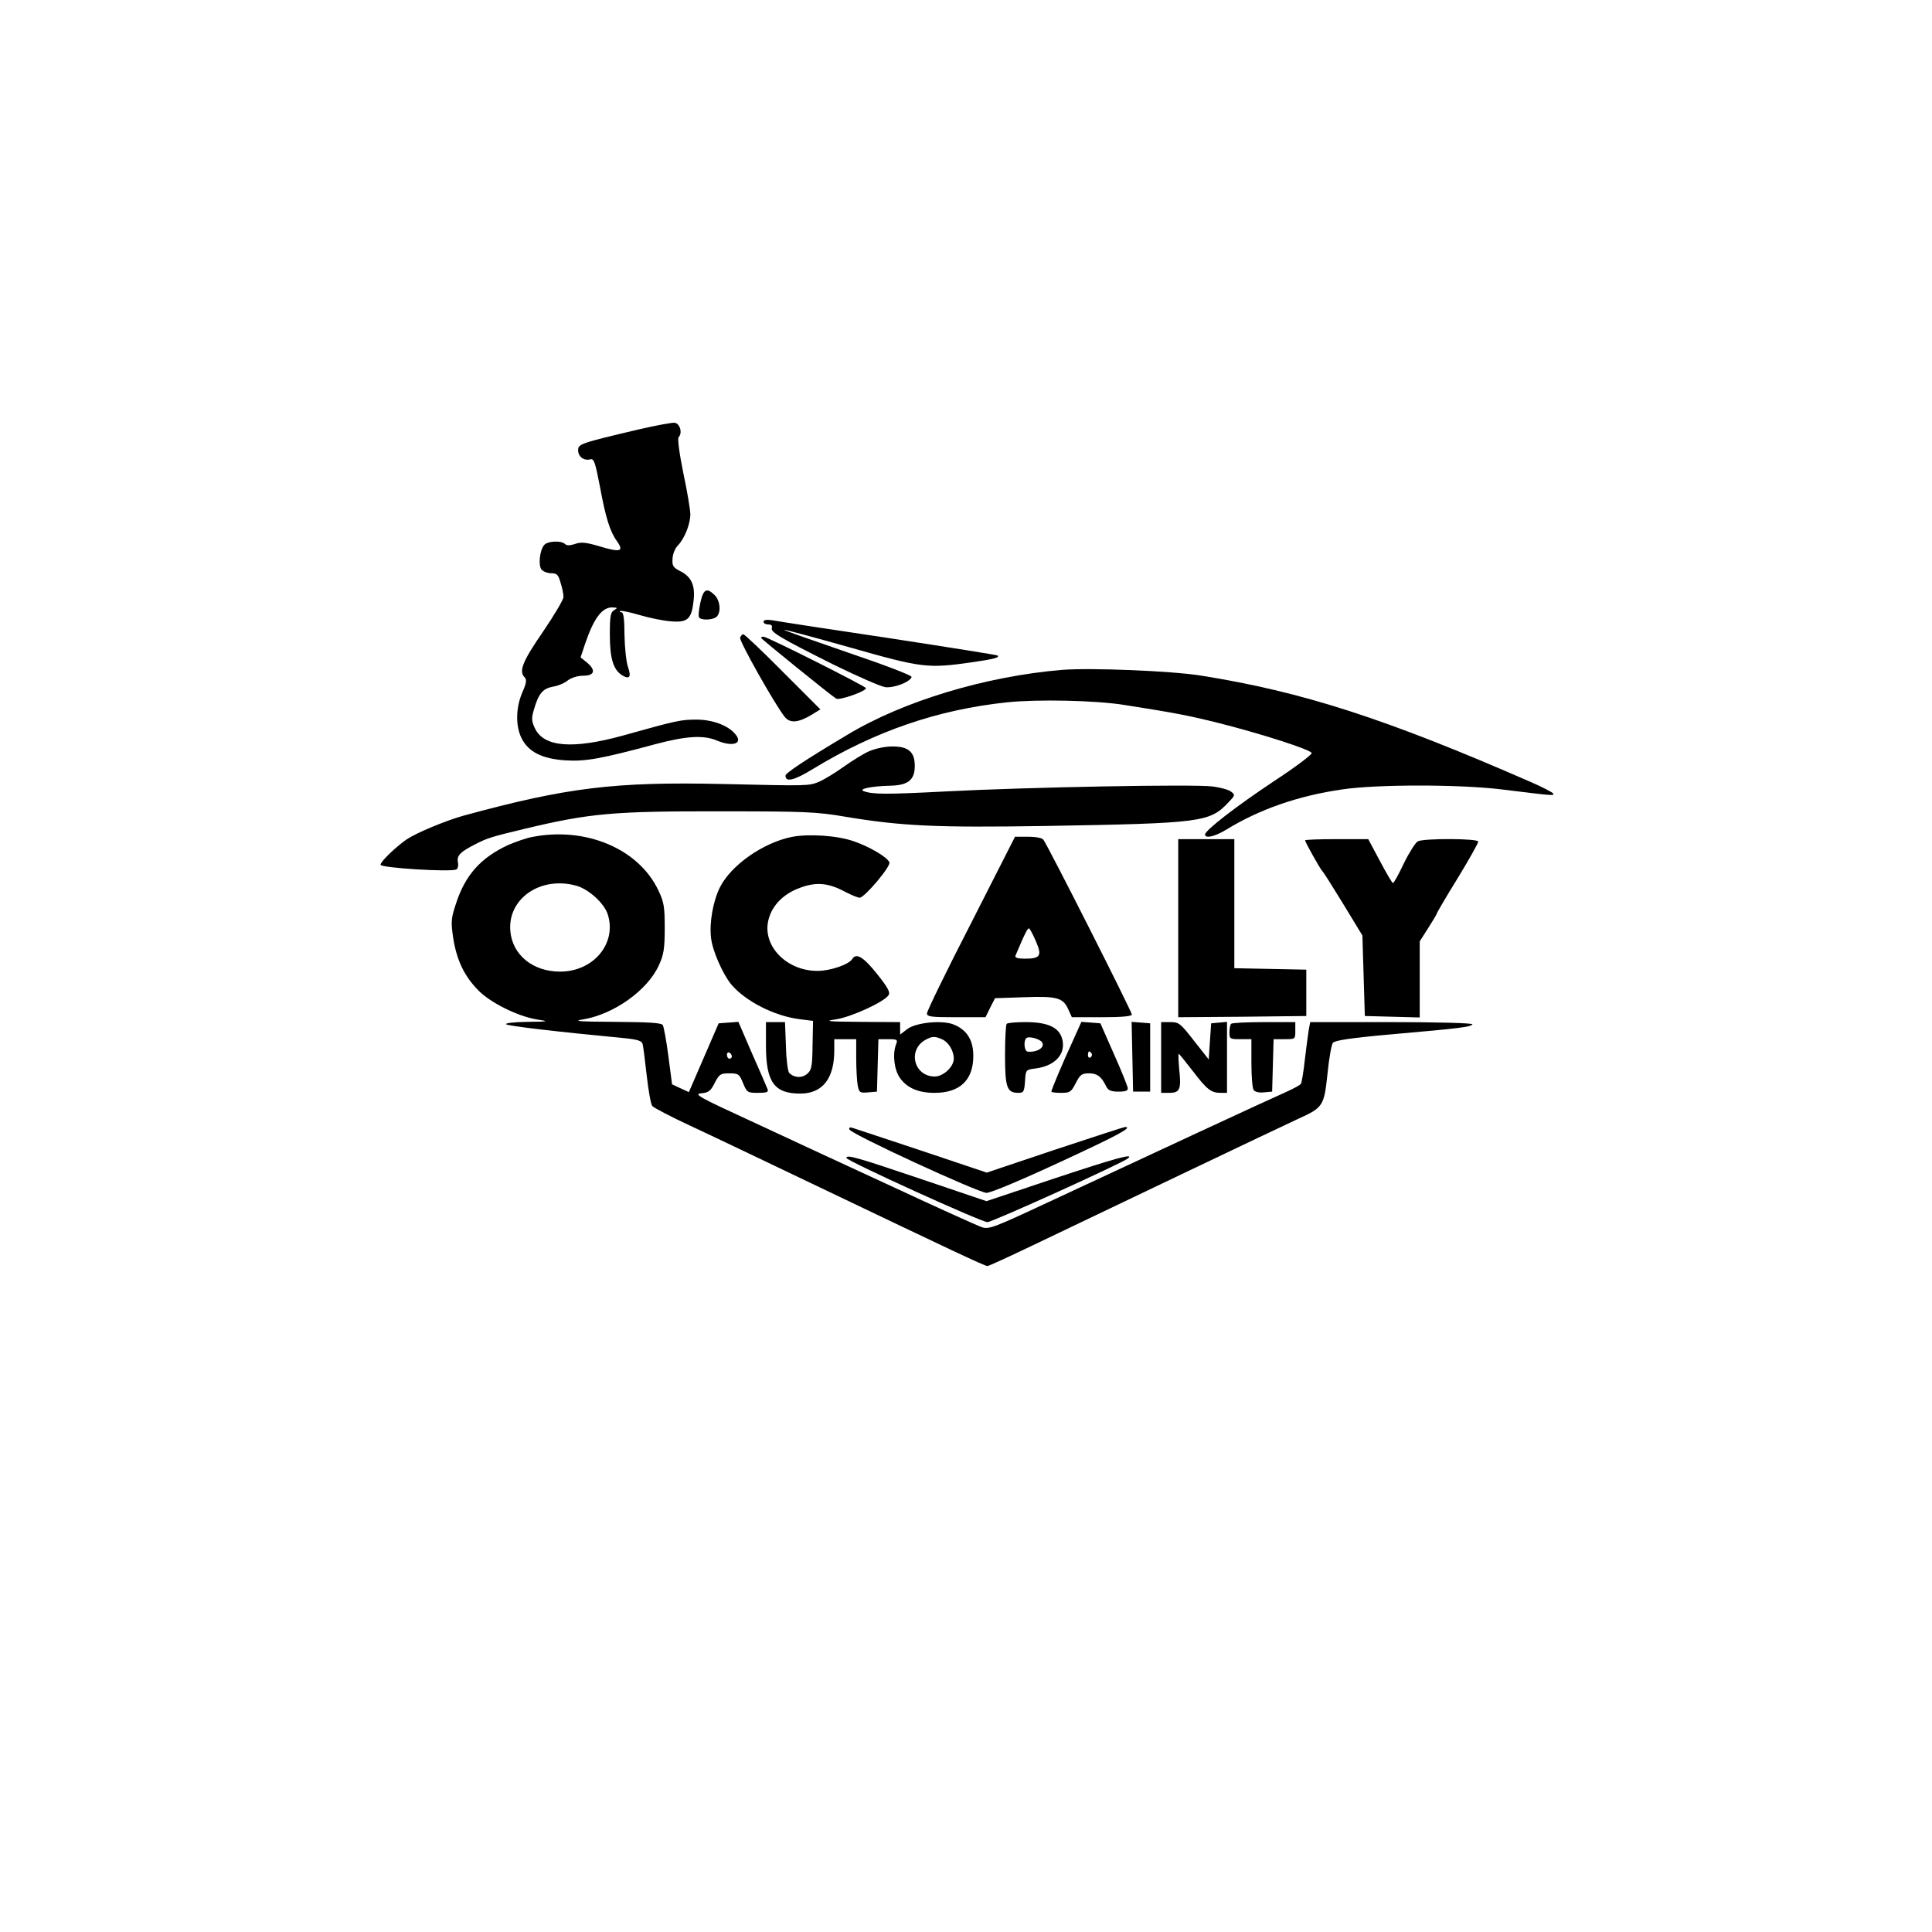 <?xml version="1.0" encoding="UTF-8" standalone="yes"?>
<svg version="1.0" xmlns="http://www.w3.org/2000/svg" width="100mm" height="100mm" viewBox="0 0 612 792" preserveAspectRatio="xMidYMid meet">
  <g transform="translate(0,792) scale(0.1,-0.1)" fill="#000000" stroke="none">
    <path d="M1720 6160 c-242 -57 -250 -60 -250 -86 0 -26 24 -44 50 -37 15 4 20
-12 39 -110 24 -130 41 -185 71 -227 29 -41 12 -45 -71 -20 -57 17 -77 19
-102 10 -21 -7 -34 -7 -41 0 -15 15 -72 12 -85 -4 -19 -22 -25 -84 -11 -101 7
-8 25 -15 40 -15 23 0 29 -6 38 -39 7 -21 12 -47 12 -58 0 -11 -38 -75 -85
-144 -84 -122 -99 -161 -74 -186 9 -9 7 -24 -10 -62 -27 -63 -28 -139 -2 -189
28 -55 85 -83 179 -89 81 -5 141 5 371 67 125 33 194 37 248 15 68 -29 112
-13 76 27 -30 35 -93 58 -158 58 -63 0 -79 -3 -300 -65 -207 -57 -325 -48
-362 29 -14 30 -15 41 -4 78 19 65 36 85 77 93 21 3 49 15 62 26 15 11 40 19
63 19 47 0 53 23 14 55 l-25 20 19 57 c35 103 69 148 110 148 23 -1 24 -2 9
-11 -15 -8 -18 -25 -18 -100 0 -98 14 -144 50 -167 31 -19 39 -7 24 35 -7 21
-13 80 -14 131 0 63 -4 92 -12 92 -6 0 -9 2 -6 5 3 3 39 -4 79 -16 41 -12 99
-24 129 -26 68 -6 85 9 93 82 8 64 -8 100 -53 123 -30 15 -35 22 -33 50 0 19
10 44 22 56 28 29 51 89 51 128 0 18 -13 95 -29 170 -17 84 -24 141 -19 146
17 17 5 57 -17 59 -11 1 -76 -11 -145 -27z"/>
    <path d="M1971 5449 c-6 -28 -9 -55 -5 -60 8 -13 58 -11 72 3 19 19 14 66 -8
88 -33 33 -47 25 -59 -31z"/>
    <path d="M2230 5371 c0 -6 9 -11 20 -11 12 0 17 -5 14 -14 -6 -17 32 -40 256
-152 96 -47 190 -88 209 -91 36 -4 102 21 108 42 2 6 -116 51 -261 100 -145
50 -263 91 -261 93 2 2 123 -31 269 -72 295 -84 319 -87 500 -61 91 13 116 20
105 28 -2 2 -202 34 -444 71 -242 36 -457 69 -477 73 -25 4 -38 2 -38 -6z"/>
    <path d="M2134 5306 c-5 -12 141 -272 183 -325 22 -27 56 -24 112 10 l34 21
-154 154 c-84 85 -157 154 -162 154 -4 0 -10 -6 -13 -14z"/>
    <path d="M2220 5305 c0 -4 285 -235 308 -249 13 -8 122 30 122 43 0 7 -405
211 -420 211 -6 0 -10 -2 -10 -5z"/>
    <path d="M3455 5174 c-314 -26 -652 -128 -881 -266 -179 -107 -254 -157 -254
-168 0 -28 37 -19 113 28 255 155 511 243 796 273 126 13 364 8 481 -11 211
-33 266 -44 390 -75 170 -43 373 -108 377 -122 2 -6 -67 -58 -154 -115 -158
-105 -283 -202 -283 -219 0 -18 41 -8 87 20 135 83 295 139 476 165 141 21
479 21 652 0 211 -26 218 -27 212 -17 -3 5 -43 26 -89 46 -599 262 -941 372
-1358 438 -122 19 -448 32 -565 23z"/>
    <path d="M2662 4840 c-23 -10 -71 -40 -106 -65 -35 -25 -80 -52 -99 -60 -42
-17 -43 -17 -392 -9 -445 10 -641 -14 -1066 -130 -74 -21 -192 -70 -232 -97
-46 -32 -107 -91 -107 -104 0 -13 293 -31 311 -19 6 3 9 17 6 30 -5 27 10 42
73 74 47 24 65 30 195 61 275 66 369 74 820 73 331 0 384 -2 500 -22 233 -39
378 -45 820 -38 639 11 674 15 750 96 29 30 29 32 11 45 -10 8 -44 17 -75 21
-78 10 -759 -3 -1086 -20 -253 -13 -307 -13 -345 1 -22 9 34 20 106 22 76 1
104 23 104 81 0 58 -26 80 -92 80 -31 0 -71 -9 -96 -20z"/>
    <path d="M1282 4489 c-24 -4 -68 -20 -99 -33 -112 -52 -176 -123 -214 -241
-20 -61 -21 -73 -11 -141 14 -89 45 -155 102 -213 49 -51 162 -107 240 -120
53 -8 52 -9 -40 -10 -55 -1 -90 -5 -85 -10 9 -7 203 -30 487 -57 50 -5 69 -11
72 -23 3 -9 10 -67 17 -129 7 -62 17 -119 23 -126 6 -7 76 -44 156 -81 80 -37
312 -148 515 -245 550 -263 692 -330 703 -330 5 0 90 39 188 86 257 123 1006
481 1089 519 99 45 103 52 117 184 6 61 16 118 22 126 8 10 72 20 241 35 284
25 324 30 331 41 3 5 -143 9 -330 9 l-335 0 -6 -32 c-3 -18 -10 -73 -16 -122
-5 -49 -13 -94 -16 -99 -3 -5 -31 -20 -62 -34 -60 -26 -566 -261 -971 -450
-229 -107 -247 -114 -277 -103 -17 6 -177 78 -355 161 -178 82 -437 202 -576
267 -224 103 -250 117 -218 120 31 3 39 9 56 43 19 36 24 39 60 39 37 0 41 -3
56 -40 16 -38 18 -40 61 -40 35 0 44 3 40 14 -3 8 -31 73 -63 145 l-57 132
-41 -3 -40 -3 -61 -141 -61 -141 -35 16 -34 16 -15 115 c-8 63 -19 121 -23
128 -6 9 -58 12 -195 13 -149 1 -176 3 -132 10 127 21 265 120 311 222 20 43
24 69 24 152 0 87 -3 107 -26 155 -81 171 -298 262 -517 219z m181 -200 c50
-14 113 -71 128 -116 39 -119 -57 -236 -195 -236 -112 0 -196 69 -204 167 -11
133 125 226 271 185z m637 -700 c0 -5 -4 -9 -10 -9 -5 0 -10 7 -10 16 0 8 5
12 10 9 6 -3 10 -10 10 -16z"/>
    <path d="M2345 4489 c-117 -24 -247 -115 -293 -205 -29 -57 -45 -148 -37 -210
6 -53 49 -149 83 -190 59 -69 176 -129 280 -142 l55 -7 -2 -100 c-1 -88 -4
-102 -23 -118 -21 -17 -52 -16 -73 5 -5 5 -12 54 -13 108 l-4 100 -39 0 -39 0
0 -97 c0 -150 35 -197 143 -196 89 1 137 62 137 176 l0 47 45 0 45 0 0 -79 c0
-43 3 -93 6 -110 6 -30 9 -32 43 -29 l36 3 3 108 3 107 40 0 c38 0 40 -2 32
-22 -15 -41 -7 -105 17 -138 29 -40 75 -60 141 -60 104 0 159 52 159 152 0 64
-26 106 -80 128 -46 19 -153 9 -190 -18 l-30 -23 0 26 0 25 -162 1 c-134 1
-152 3 -103 10 63 9 201 72 218 100 7 12 -4 32 -48 87 -55 69 -85 87 -101 61
-14 -23 -90 -49 -143 -49 -129 0 -229 106 -200 212 15 57 61 104 127 128 68
26 118 21 187 -16 25 -13 52 -24 59 -24 20 0 129 129 122 145 -8 21 -81 64
-145 86 -67 24 -187 32 -256 18z m618 -830 c26 -12 47 -47 47 -79 0 -33 -43
-73 -78 -73 -86 0 -113 110 -37 151 26 14 38 15 68 1z"/>
    <path d="M3081 4136 c-100 -194 -181 -361 -181 -370 0 -14 16 -16 120 -16
l120 0 19 39 20 39 118 4 c135 5 161 -2 182 -49 l15 -33 123 0 c82 0 123 4
123 11 0 12 -346 696 -363 717 -5 7 -32 12 -63 12 l-53 0 -180 -354z m267 -78
c24 -56 16 -68 -46 -68 -31 0 -43 4 -39 13 39 92 51 117 57 110 4 -4 17 -29
28 -55z"/>
    <path d="M3930 4115 l0 -365 263 2 262 3 0 95 0 95 -147 3 -148 3 0 264 0 265
-115 0 -115 0 0 -365z"/>
    <path d="M4450 4475 c0 -7 63 -119 70 -125 4 -3 42 -63 86 -135 l79 -130 5
-165 5 -165 113 -3 112 -3 0 156 0 156 35 55 c19 30 35 56 35 59 0 3 38 68 85
144 47 77 85 145 85 151 0 13 -224 14 -248 1 -9 -5 -35 -45 -57 -90 -21 -45
-41 -81 -45 -81 -3 0 -27 41 -53 90 l-48 90 -130 0 c-71 0 -129 -2 -129 -5z"/>
    <path d="M3227 3723 c-4 -3 -7 -62 -7 -129 0 -133 8 -154 55 -154 21 0 24 5
27 48 3 47 3 47 44 52 81 11 125 61 108 122 -13 47 -60 68 -150 68 -39 0 -74
-3 -77 -7z m145 -76 c13 -21 -21 -42 -59 -38 -14 1 -18 43 -6 55 10 10 56 -3
65 -17z"/>
    <path d="M3498 3653 c-43 -93 -88 -200 -88 -208 0 -3 18 -5 40 -5 36 0 41 3
60 40 18 35 25 40 54 40 34 0 51 -13 71 -54 8 -16 20 -21 50 -21 30 0 40 4 38
15 -1 8 -26 71 -57 140 l-55 125 -39 3 -39 3 -35 -78z m77 -52 c3 -5 1 -12 -5
-16 -5 -3 -10 1 -10 9 0 18 6 21 15 7z"/>
    <path d="M3742 3588 l3 -143 35 0 35 0 0 140 0 140 -38 3 -38 3 3 -143z"/>
    <path d="M3860 3585 l0 -145 34 0 c43 0 49 15 40 97 -3 35 -4 63 -2 63 2 0 28
-32 58 -71 58 -76 75 -89 114 -89 l26 0 0 146 0 145 -32 -3 -33 -3 -5 -74 -5
-74 -60 76 c-56 72 -62 77 -97 77 l-38 0 0 -145z"/>
    <path d="M4147 3723 c-4 -3 -7 -19 -7 -35 0 -27 2 -28 45 -28 l45 0 0 -97 c0
-54 4 -104 9 -111 5 -8 22 -12 42 -10 l34 3 3 108 3 107 44 0 c45 0 45 0 45
35 l0 35 -128 0 c-71 0 -132 -3 -135 -7z"/>
    <path d="M2582 3290 c6 -19 528 -259 562 -260 18 0 144 53 303 127 236 109
299 143 265 143 -4 0 -133 -42 -287 -93 l-280 -94 -265 89 c-146 48 -273 91
-284 94 -12 4 -17 2 -14 -6z"/>
    <path d="M2570 3173 c1 -12 553 -263 578 -263 19 0 556 243 577 262 24 21 -50
1 -306 -84 l-275 -92 -272 92 c-264 89 -302 100 -302 85z"/>
  </g>
</svg>